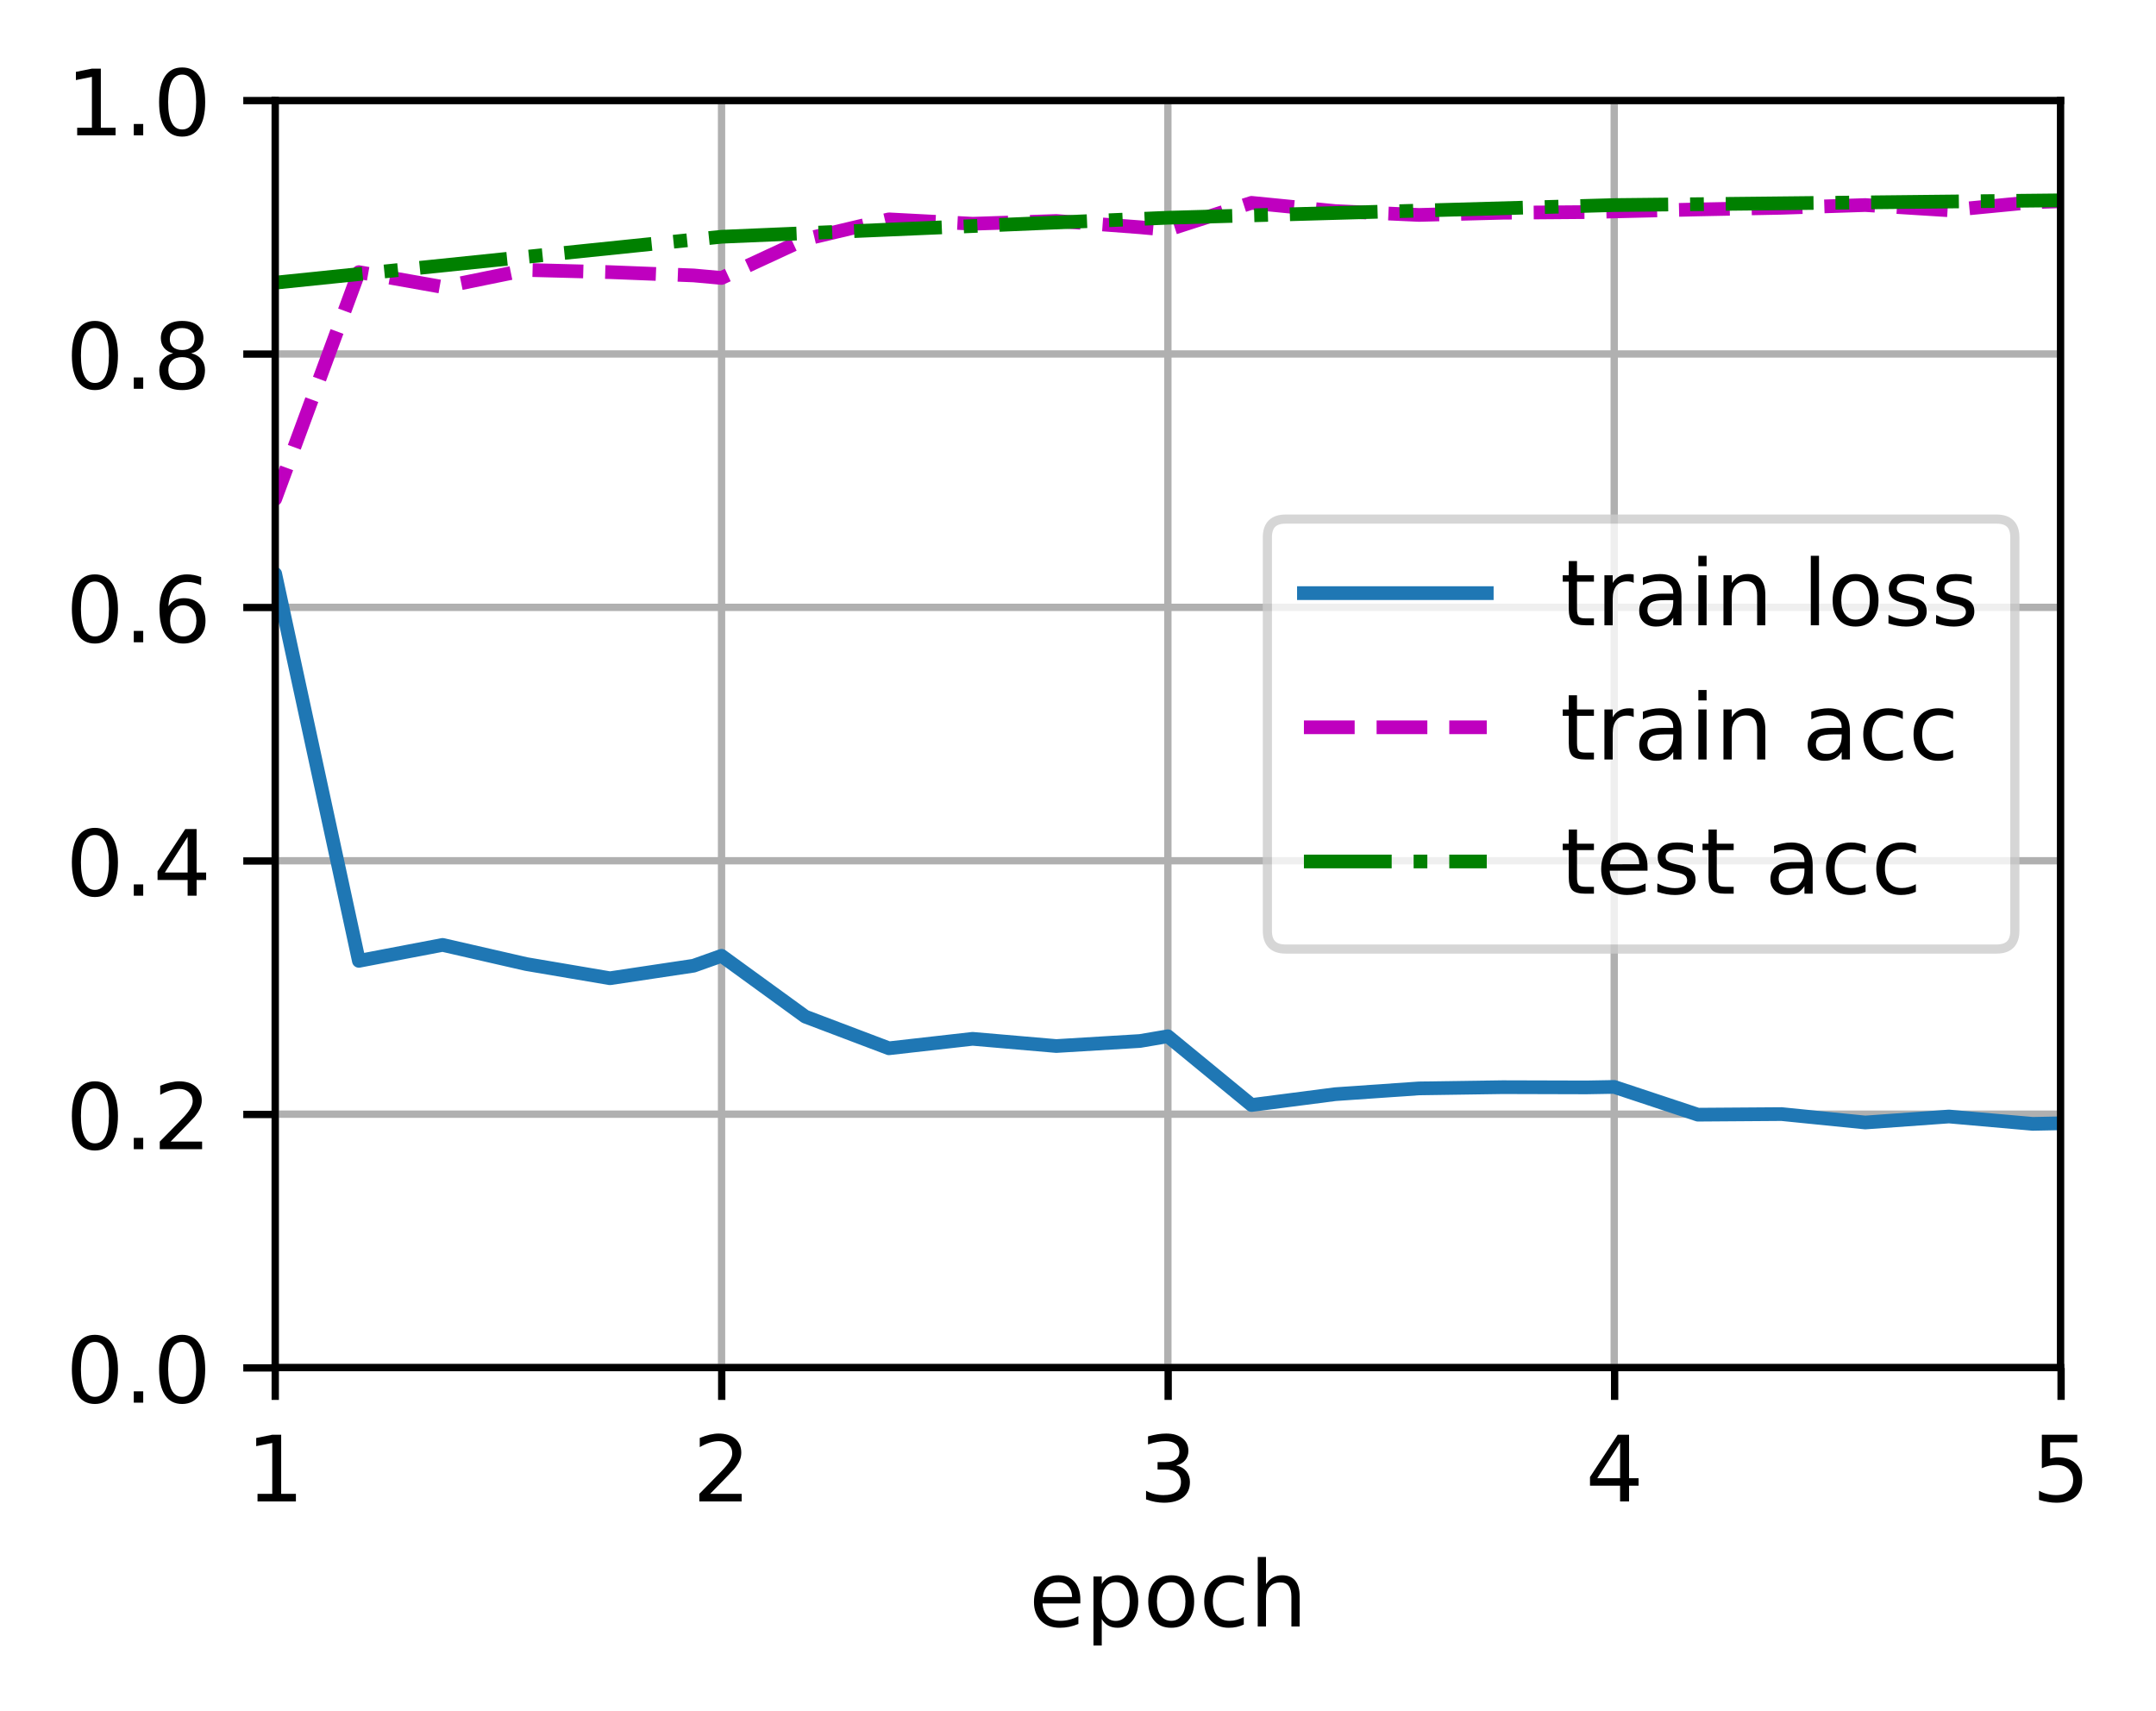 <?xml version="1.0" encoding="UTF-8"?>
<svg xmlns="http://www.w3.org/2000/svg" xmlns:xlink="http://www.w3.org/1999/xlink" width="314.379" height="249.541" viewBox="0 0 314.379 249.541" version="1.1">
<rect x="0" y="0" width="314.379" height="249.541" fill="#333333" stroke="none"/>
<defs>
<clipPath id="clip1">
  <path d="M 40.137 14.664 L 41 14.664 L 41 199.465 L 40.137 199.465 Z M 40.137 14.664 "/>
</clipPath>
<clipPath id="clip2">
  <path d="M 104 14.664 L 106 14.664 L 106 199.465 L 104 199.465 Z M 104 14.664 "/>
</clipPath>
<clipPath id="clip3">
  <path d="M 169 14.664 L 172 14.664 L 172 199.465 L 169 199.465 Z M 169 14.664 "/>
</clipPath>
<clipPath id="clip4">
  <path d="M 234 14.664 L 237 14.664 L 237 199.465 L 234 199.465 Z M 234 14.664 "/>
</clipPath>
<clipPath id="clip5">
  <path d="M 299 14.664 L 300.539 14.664 L 300.539 199.465 L 299 199.465 Z M 299 14.664 "/>
</clipPath>
<clipPath id="clip6">
  <path d="M 40.137 198 L 300.539 198 L 300.539 199.465 L 40.137 199.465 Z M 40.137 198 "/>
</clipPath>
<clipPath id="clip7">
  <path d="M 40.137 161 L 300.539 161 L 300.539 164 L 40.137 164 Z M 40.137 161 "/>
</clipPath>
<clipPath id="clip8">
  <path d="M 40.137 124 L 300.539 124 L 300.539 127 L 40.137 127 Z M 40.137 124 "/>
</clipPath>
<clipPath id="clip9">
  <path d="M 40.137 87 L 300.539 87 L 300.539 90 L 40.137 90 Z M 40.137 87 "/>
</clipPath>
<clipPath id="clip10">
  <path d="M 40.137 50 L 300.539 50 L 300.539 53 L 40.137 53 Z M 40.137 50 "/>
</clipPath>
<clipPath id="clip11">
  <path d="M 40.137 14.664 L 300.539 14.664 L 300.539 16 L 40.137 16 Z M 40.137 14.664 "/>
</clipPath>
<clipPath id="clip12">
  <path d="M 40.137 45 L 300.539 45 L 300.539 166 L 40.137 166 Z M 40.137 45 "/>
</clipPath>
<clipPath id="clip13">
  <path d="M 40.137 28 L 300.539 28 L 300.539 91 L 40.137 91 Z M 40.137 28 "/>
</clipPath>
<clipPath id="clip14">
  <path d="M 40.137 28 L 300.539 28 L 300.539 43 L 40.137 43 Z M 40.137 28 "/>
</clipPath>
<filter id="alpha" filterUnits="objectBoundingBox" x="0%" y="0%" width="100%" height="100%">
  <feColorMatrix type="matrix" in="SourceGraphic" values="0 0 0 0 1 0 0 0 0 1 0 0 0 0 1 0 0 0 1 0"/>
</filter>
<mask id="mask0">
  <g filter="url(#alpha)">
<rect x="0" y="0" width="314.379" height="249.541" style="fill:rgb(0%,0%,0%);fill-opacity:0.8;stroke:none;"/>
  </g>
</mask>
<clipPath id="clip15">
  <rect x="0" y="0" width="315" height="250"/>
</clipPath>
<g id="surface5" clip-path="url(#clip15)">
<path style="fill-rule:nonzero;fill:rgb(100%,100%,100%);fill-opacity:1;stroke-width:1;stroke-linecap:butt;stroke-linejoin:miter;stroke:rgb(80%,80%,80%);stroke-opacity:1;stroke-miterlimit:4;" d="M 140.634 103.816 L 218.402 103.816 C 219.735 103.816 220.403 103.148 220.403 101.815 L 220.403 58.781 C 220.403 57.448 219.735 56.783 218.402 56.783 L 140.634 56.783 C 139.301 56.783 138.636 57.448 138.636 58.781 L 138.636 101.815 C 138.636 103.148 139.301 103.816 140.634 103.816 Z M 140.634 103.816 " transform="matrix(1.333,0,0,1.333,0,0)"/>
</g>
</defs>
<g id="surface1">
<path style=" stroke:none;fill-rule:nonzero;fill:rgb(100%,100%,100%);fill-opacity:1;" d="M 0 249.539 L 314.379 249.539 L 314.379 0 L 0 0 Z M 0 249.539 "/>
<path style=" stroke:none;fill-rule:nonzero;fill:rgb(100%,100%,100%);fill-opacity:1;" d="M 40.137 199.465 L 300.539 199.465 L 300.539 14.664 L 40.137 14.664 Z M 40.137 199.465 "/>
<g clip-path="url(#clip1)" clip-rule="nonzero">
<path style="fill:none;stroke-width:0.8;stroke-linecap:square;stroke-linejoin:round;stroke:rgb(69.02%,69.02%,69.02%);stroke-opacity:1;stroke-miterlimit:4;" d="M 30.103 149.599 L 30.103 10.998 " transform="matrix(1.333,0,0,1.333,0,0)"/>
</g>
<path style="fill:none;stroke-width:0.8;stroke-linecap:butt;stroke-linejoin:round;stroke:rgb(0%,0%,0%);stroke-opacity:1;stroke-miterlimit:4;" d="M -0.001 -0.001 L -0.001 3.5 " transform="matrix(1.333,0,0,1.333,40.137,199.466)"/>
<path style=" stroke:none;fill-rule:nonzero;fill:rgb(0%,0%,0%);fill-opacity:1;" d="M 37.551 217.824 L 39.699 217.824 L 39.699 210.406 L 37.359 210.875 L 37.359 209.68 L 39.684 209.211 L 41 209.211 L 41 217.824 L 43.148 217.824 L 43.148 218.93 L 37.551 218.93 Z M 37.551 217.824 "/>
<g clip-path="url(#clip2)" clip-rule="nonzero">
<path style="fill:none;stroke-width:0.8;stroke-linecap:square;stroke-linejoin:round;stroke:rgb(69.02%,69.02%,69.02%);stroke-opacity:1;stroke-miterlimit:4;" d="M 78.929 149.599 L 78.929 10.998 " transform="matrix(1.333,0,0,1.333,0,0)"/>
</g>
<path style="fill:none;stroke-width:0.8;stroke-linecap:butt;stroke-linejoin:round;stroke:rgb(0%,0%,0%);stroke-opacity:1;stroke-miterlimit:4;" d="M 0.001 -0.001 L 0.001 3.5 " transform="matrix(1.333,0,0,1.333,105.237,199.466)"/>
<path style=" stroke:none;fill-rule:nonzero;fill:rgb(0%,0%,0%);fill-opacity:1;" d="M 103.555 217.824 L 108.145 217.824 L 108.145 218.93 L 101.973 218.93 L 101.973 217.824 C 102.473 217.309 103.152 216.613 104.012 215.746 C 104.875 214.875 105.418 214.312 105.637 214.059 C 106.059 213.586 106.352 213.188 106.52 212.859 C 106.688 212.531 106.77 212.211 106.77 211.895 C 106.77 211.375 106.59 210.957 106.227 210.629 C 105.863 210.305 105.391 210.141 104.809 210.141 C 104.398 210.141 103.961 210.211 103.504 210.355 C 103.047 210.5 102.559 210.715 102.039 211.008 L 102.039 209.68 C 102.566 209.465 103.062 209.305 103.52 209.195 C 103.98 209.09 104.402 209.035 104.785 209.035 C 105.793 209.035 106.594 209.285 107.195 209.789 C 107.793 210.293 108.09 210.965 108.09 211.809 C 108.09 212.207 108.016 212.586 107.867 212.945 C 107.719 213.301 107.445 213.723 107.051 214.211 C 106.941 214.336 106.598 214.699 106.016 215.301 C 105.434 215.902 104.613 216.742 103.555 217.824 Z M 103.555 217.824 "/>
<g clip-path="url(#clip3)" clip-rule="nonzero">
<path style="fill:none;stroke-width:0.8;stroke-linecap:square;stroke-linejoin:round;stroke:rgb(69.02%,69.02%,69.02%);stroke-opacity:1;stroke-miterlimit:4;" d="M 127.752 149.599 L 127.752 10.998 " transform="matrix(1.333,0,0,1.333,0,0)"/>
</g>
<path style="fill:none;stroke-width:0.8;stroke-linecap:butt;stroke-linejoin:round;stroke:rgb(0%,0%,0%);stroke-opacity:1;stroke-miterlimit:4;" d="M -0.001 -0.001 L -0.001 3.5 " transform="matrix(1.333,0,0,1.333,170.338,199.466)"/>
<path style=" stroke:none;fill-rule:nonzero;fill:rgb(0%,0%,0%);fill-opacity:1;" d="M 171.508 213.688 C 172.137 213.824 172.625 214.105 172.98 214.531 C 173.332 214.957 173.512 215.48 173.512 216.105 C 173.512 217.062 173.18 217.805 172.52 218.332 C 171.859 218.855 170.922 219.121 169.707 219.121 C 169.301 219.121 168.883 219.078 168.449 219 C 168.02 218.918 167.57 218.797 167.113 218.637 L 167.113 217.367 C 167.477 217.582 167.875 217.742 168.309 217.848 C 168.742 217.957 169.195 218.012 169.672 218.012 C 170.496 218.012 171.121 217.848 171.555 217.523 C 171.984 217.199 172.203 216.727 172.203 216.105 C 172.203 215.531 172 215.082 171.602 214.762 C 171.199 214.438 170.641 214.277 169.926 214.277 L 168.793 214.277 L 168.793 213.195 L 169.977 213.195 C 170.621 213.195 171.117 213.066 171.461 212.809 C 171.805 212.551 171.977 212.176 171.977 211.691 C 171.977 211.191 171.797 210.809 171.445 210.543 C 171.09 210.273 170.586 210.141 169.926 210.141 C 169.562 210.141 169.176 210.18 168.766 210.258 C 168.352 210.336 167.898 210.457 167.402 210.621 L 167.402 209.449 C 167.902 209.312 168.371 209.207 168.809 209.137 C 169.246 209.07 169.656 209.035 170.043 209.035 C 171.039 209.035 171.828 209.262 172.41 209.715 C 172.992 210.168 173.285 210.781 173.285 211.555 C 173.285 212.094 173.129 212.547 172.82 212.918 C 172.512 213.289 172.074 213.547 171.508 213.688 Z M 171.508 213.688 "/>
<g clip-path="url(#clip4)" clip-rule="nonzero">
<path style="fill:none;stroke-width:0.8;stroke-linecap:square;stroke-linejoin:round;stroke:rgb(69.02%,69.02%,69.02%);stroke-opacity:1;stroke-miterlimit:4;" d="M 176.578 149.599 L 176.578 10.998 " transform="matrix(1.333,0,0,1.333,0,0)"/>
</g>
<path style="fill:none;stroke-width:0.8;stroke-linecap:butt;stroke-linejoin:round;stroke:rgb(0%,0%,0%);stroke-opacity:1;stroke-miterlimit:4;" d="M 0 -0.001 L 0 3.5 " transform="matrix(1.333,0,0,1.333,235.438,199.466)"/>
<path style=" stroke:none;fill-rule:nonzero;fill:rgb(0%,0%,0%);fill-opacity:1;" d="M 236.234 210.355 L 232.914 215.543 L 236.234 215.543 Z M 235.891 209.211 L 237.543 209.211 L 237.543 215.543 L 238.93 215.543 L 238.93 216.637 L 237.543 216.637 L 237.543 218.93 L 236.234 218.93 L 236.234 216.637 L 231.848 216.637 L 231.848 215.371 Z M 235.891 209.211 "/>
<g clip-path="url(#clip5)" clip-rule="nonzero">
<path style="fill:none;stroke-width:0.8;stroke-linecap:square;stroke-linejoin:round;stroke:rgb(69.02%,69.02%,69.02%);stroke-opacity:1;stroke-miterlimit:4;" d="M 225.404 149.599 L 225.404 10.998 " transform="matrix(1.333,0,0,1.333,0,0)"/>
</g>
<path style="fill:none;stroke-width:0.8;stroke-linecap:butt;stroke-linejoin:round;stroke:rgb(0%,0%,0%);stroke-opacity:1;stroke-miterlimit:4;" d="M 0.001 -0.001 L 0.001 3.5 " transform="matrix(1.333,0,0,1.333,300.537,199.466)"/>
<path style=" stroke:none;fill-rule:nonzero;fill:rgb(0%,0%,0%);fill-opacity:1;" d="M 297.734 209.211 L 302.898 209.211 L 302.898 210.316 L 298.941 210.316 L 298.941 212.699 C 299.129 212.633 299.32 212.586 299.512 212.555 C 299.703 212.52 299.895 212.504 300.086 212.504 C 301.172 212.504 302.027 212.801 302.664 213.398 C 303.297 213.992 303.613 214.797 303.613 215.812 C 303.613 216.855 303.289 217.672 302.637 218.25 C 301.984 218.832 301.066 219.121 299.883 219.121 C 299.477 219.121 299.059 219.086 298.637 219.016 C 298.215 218.945 297.777 218.844 297.324 218.703 L 297.324 217.379 C 297.715 217.594 298.117 217.75 298.535 217.855 C 298.953 217.961 299.391 218.012 299.855 218.012 C 300.609 218.012 301.203 217.812 301.641 217.418 C 302.078 217.023 302.297 216.488 302.297 215.812 C 302.297 215.137 302.078 214.602 301.641 214.207 C 301.203 213.809 300.609 213.613 299.855 213.613 C 299.504 213.613 299.152 213.648 298.805 213.727 C 298.457 213.805 298.098 213.926 297.734 214.094 Z M 297.734 209.211 "/>
<path style=" stroke:none;fill-rule:nonzero;fill:rgb(0%,0%,0%);fill-opacity:1;" d="M 157.527 233.223 L 157.527 233.809 L 152.02 233.809 C 152.07 234.633 152.32 235.262 152.766 235.691 C 153.211 236.125 153.828 236.34 154.621 236.34 C 155.082 236.34 155.527 236.285 155.961 236.172 C 156.391 236.059 156.82 235.891 157.246 235.664 L 157.246 236.797 C 156.816 236.98 156.375 237.117 155.926 237.215 C 155.473 237.309 155.016 237.355 154.551 237.355 C 153.387 237.355 152.465 237.02 151.789 236.344 C 151.109 235.664 150.77 234.75 150.77 233.594 C 150.77 232.398 151.09 231.453 151.734 230.754 C 152.379 230.051 153.25 229.699 154.344 229.699 C 155.324 229.699 156.102 230.016 156.672 230.648 C 157.242 231.281 157.527 232.137 157.527 233.223 Z M 156.328 232.871 C 156.32 232.215 156.137 231.695 155.777 231.305 C 155.422 230.91 154.945 230.715 154.355 230.715 C 153.688 230.715 153.152 230.906 152.754 231.281 C 152.352 231.66 152.121 232.191 152.059 232.879 Z M 156.328 232.871 "/>
<path style=" stroke:none;fill-rule:nonzero;fill:rgb(0%,0%,0%);fill-opacity:1;" d="M 160.652 236.074 L 160.652 239.941 L 159.445 239.941 L 159.445 229.875 L 160.652 229.875 L 160.652 230.98 C 160.902 230.551 161.223 230.227 161.605 230.02 C 161.988 229.805 162.449 229.699 162.98 229.699 C 163.867 229.699 164.586 230.051 165.141 230.754 C 165.695 231.457 165.973 232.383 165.973 233.527 C 165.973 234.676 165.695 235.598 165.141 236.305 C 164.586 237.008 163.867 237.355 162.98 237.355 C 162.449 237.355 161.988 237.25 161.605 237.039 C 161.223 236.828 160.902 236.508 160.652 236.074 Z M 164.727 233.527 C 164.727 232.648 164.547 231.957 164.184 231.457 C 163.82 230.953 163.324 230.703 162.691 230.703 C 162.055 230.703 161.559 230.953 161.195 231.457 C 160.832 231.957 160.652 232.648 160.652 233.527 C 160.652 234.41 160.832 235.102 161.195 235.602 C 161.559 236.102 162.055 236.352 162.691 236.352 C 163.324 236.352 163.82 236.102 164.184 235.602 C 164.547 235.102 164.727 234.41 164.727 233.527 Z M 164.727 233.527 "/>
<path style=" stroke:none;fill-rule:nonzero;fill:rgb(0%,0%,0%);fill-opacity:1;" d="M 170.781 230.715 C 170.141 230.715 169.633 230.965 169.258 231.469 C 168.883 231.969 168.699 232.656 168.699 233.527 C 168.699 234.398 168.883 235.086 169.254 235.59 C 169.625 236.09 170.137 236.34 170.781 236.34 C 171.422 236.34 171.926 236.09 172.297 235.586 C 172.672 235.082 172.859 234.395 172.859 233.527 C 172.859 232.664 172.672 231.98 172.297 231.473 C 171.926 230.969 171.422 230.715 170.781 230.715 Z M 170.781 229.699 C 171.824 229.699 172.641 230.039 173.234 230.719 C 173.832 231.395 174.129 232.332 174.129 233.527 C 174.129 234.723 173.832 235.656 173.234 236.34 C 172.641 237.02 171.824 237.355 170.781 237.355 C 169.734 237.355 168.914 237.02 168.324 236.34 C 167.73 235.656 167.434 234.723 167.434 233.527 C 167.434 232.332 167.73 231.395 168.324 230.719 C 168.914 230.039 169.734 229.699 170.781 229.699 Z M 170.781 229.699 "/>
<path style=" stroke:none;fill-rule:nonzero;fill:rgb(0%,0%,0%);fill-opacity:1;" d="M 181.363 230.156 L 181.363 231.277 C 181.023 231.09 180.684 230.949 180.344 230.855 C 180.004 230.762 179.66 230.715 179.312 230.715 C 178.535 230.715 177.93 230.961 177.5 231.457 C 177.07 231.945 176.855 232.637 176.855 233.527 C 176.855 234.418 177.07 235.109 177.5 235.602 C 177.93 236.094 178.535 236.34 179.312 236.34 C 179.66 236.34 180.004 236.293 180.344 236.199 C 180.684 236.109 181.023 235.969 181.363 235.781 L 181.363 236.887 C 181.027 237.043 180.68 237.16 180.32 237.238 C 179.965 237.316 179.586 237.355 179.18 237.355 C 178.082 237.355 177.207 237.012 176.562 236.32 C 175.914 235.633 175.594 234.699 175.594 233.527 C 175.594 232.34 175.918 231.406 176.57 230.723 C 177.227 230.043 178.121 229.699 179.258 229.699 C 179.629 229.699 179.988 229.738 180.34 229.816 C 180.691 229.891 181.031 230.004 181.363 230.156 Z M 181.363 230.156 "/>
<path style=" stroke:none;fill-rule:nonzero;fill:rgb(0%,0%,0%);fill-opacity:1;" d="M 189.508 232.766 L 189.508 237.168 L 188.309 237.168 L 188.309 232.805 C 188.309 232.113 188.176 231.598 187.906 231.258 C 187.637 230.914 187.23 230.742 186.695 230.742 C 186.047 230.742 185.535 230.949 185.164 231.363 C 184.789 231.773 184.602 232.336 184.602 233.047 L 184.602 237.168 L 183.398 237.168 L 183.398 227.035 L 184.602 227.035 L 184.602 231.008 C 184.891 230.57 185.227 230.242 185.617 230.027 C 186.004 229.809 186.453 229.699 186.961 229.699 C 187.797 229.699 188.434 229.961 188.859 230.477 C 189.293 230.996 189.508 231.758 189.508 232.766 Z M 189.508 232.766 "/>
<g clip-path="url(#clip6)" clip-rule="nonzero">
<path style="fill:none;stroke-width:0.8;stroke-linecap:square;stroke-linejoin:round;stroke:rgb(69.02%,69.02%,69.02%);stroke-opacity:1;stroke-miterlimit:4;" d="M 30.103 149.599 L 225.404 149.599 " transform="matrix(1.333,0,0,1.333,0,0)"/>
</g>
<path style="fill:none;stroke-width:0.8;stroke-linecap:butt;stroke-linejoin:round;stroke:rgb(0%,0%,0%);stroke-opacity:1;stroke-miterlimit:4;" d="M -0.001 -0.001 L -3.499 -0.001 " transform="matrix(1.333,0,0,1.333,40.137,199.466)"/>
<path style=" stroke:none;fill-rule:nonzero;fill:rgb(0%,0%,0%);fill-opacity:1;" d="M 13.836 195.676 C 13.16 195.676 12.652 196.012 12.309 196.676 C 11.969 197.344 11.801 198.344 11.801 199.68 C 11.801 201.012 11.969 202.012 12.309 202.68 C 12.652 203.348 13.16 203.68 13.836 203.68 C 14.52 203.68 15.031 203.348 15.371 202.68 C 15.711 202.012 15.883 201.012 15.883 199.68 C 15.883 198.344 15.711 197.344 15.371 196.676 C 15.031 196.012 14.52 195.676 13.836 195.676 Z M 13.836 194.637 C 14.93 194.637 15.762 195.066 16.336 195.93 C 16.91 196.789 17.199 198.039 17.199 199.68 C 17.199 201.316 16.91 202.566 16.336 203.43 C 15.762 204.289 14.93 204.723 13.836 204.723 C 12.75 204.723 11.918 204.289 11.34 203.43 C 10.766 202.566 10.48 201.316 10.48 199.68 C 10.48 198.039 10.766 196.789 11.34 195.93 C 11.918 195.066 12.75 194.637 13.836 194.637 Z M 13.836 194.637 "/>
<path style=" stroke:none;fill-rule:nonzero;fill:rgb(0%,0%,0%);fill-opacity:1;" d="M 19.508 202.879 L 20.883 202.879 L 20.883 204.531 L 19.508 204.531 Z M 19.508 202.879 "/>
<path style=" stroke:none;fill-rule:nonzero;fill:rgb(0%,0%,0%);fill-opacity:1;" d="M 26.559 195.676 C 25.883 195.676 25.375 196.012 25.031 196.676 C 24.691 197.344 24.52 198.344 24.52 199.68 C 24.52 201.012 24.691 202.012 25.031 202.68 C 25.375 203.348 25.883 203.68 26.559 203.68 C 27.242 203.68 27.75 203.348 28.094 202.68 C 28.434 202.012 28.605 201.012 28.605 199.68 C 28.605 198.344 28.434 197.344 28.094 196.676 C 27.75 196.012 27.242 195.676 26.559 195.676 Z M 26.559 194.637 C 27.648 194.637 28.48 195.066 29.059 195.93 C 29.633 196.789 29.918 198.039 29.918 199.68 C 29.918 201.316 29.633 202.566 29.059 203.43 C 28.48 204.289 27.648 204.723 26.559 204.723 C 25.469 204.723 24.637 204.289 24.062 203.43 C 23.488 202.566 23.199 201.316 23.199 199.68 C 23.199 198.039 23.488 196.789 24.062 195.93 C 24.637 195.066 25.469 194.637 26.559 194.637 Z M 26.559 194.637 "/>
<g clip-path="url(#clip7)" clip-rule="nonzero">
<path style="fill:none;stroke-width:0.8;stroke-linecap:square;stroke-linejoin:round;stroke:rgb(69.02%,69.02%,69.02%);stroke-opacity:1;stroke-miterlimit:4;" d="M 30.103 121.878 L 225.404 121.878 " transform="matrix(1.333,0,0,1.333,0,0)"/>
</g>
<path style="fill:none;stroke-width:0.8;stroke-linecap:butt;stroke-linejoin:round;stroke:rgb(0%,0%,0%);stroke-opacity:1;stroke-miterlimit:4;" d="M -0.001 -0.001 L -3.499 -0.001 " transform="matrix(1.333,0,0,1.333,40.137,162.506)"/>
<path style=" stroke:none;fill-rule:nonzero;fill:rgb(0%,0%,0%);fill-opacity:1;" d="M 13.836 158.719 C 13.16 158.719 12.652 159.051 12.309 159.719 C 11.969 160.383 11.801 161.383 11.801 162.723 C 11.801 164.055 11.969 165.051 12.309 165.719 C 12.652 166.387 13.16 166.719 13.836 166.719 C 14.52 166.719 15.031 166.387 15.371 165.719 C 15.711 165.051 15.883 164.055 15.883 162.723 C 15.883 161.383 15.711 160.383 15.371 159.719 C 15.031 159.051 14.52 158.719 13.836 158.719 Z M 13.836 157.676 C 14.93 157.676 15.762 158.105 16.336 158.969 C 16.91 159.832 17.199 161.082 17.199 162.723 C 17.199 164.355 16.91 165.605 16.336 166.469 C 15.762 167.332 14.93 167.762 13.836 167.762 C 12.75 167.762 11.918 167.332 11.34 166.469 C 10.766 165.605 10.48 164.355 10.48 162.723 C 10.48 161.082 10.766 159.832 11.34 158.969 C 11.918 158.105 12.75 157.676 13.836 157.676 Z M 13.836 157.676 "/>
<path style=" stroke:none;fill-rule:nonzero;fill:rgb(0%,0%,0%);fill-opacity:1;" d="M 19.508 165.918 L 20.883 165.918 L 20.883 167.57 L 19.508 167.57 Z M 19.508 165.918 "/>
<path style=" stroke:none;fill-rule:nonzero;fill:rgb(0%,0%,0%);fill-opacity:1;" d="M 24.879 166.465 L 29.469 166.465 L 29.469 167.57 L 23.297 167.57 L 23.297 166.465 C 23.797 165.949 24.477 165.254 25.34 164.387 C 26.199 163.516 26.742 162.953 26.965 162.699 C 27.383 162.227 27.676 161.828 27.844 161.5 C 28.012 161.172 28.098 160.852 28.098 160.535 C 28.098 160.016 27.914 159.598 27.551 159.27 C 27.191 158.945 26.719 158.781 26.137 158.781 C 25.723 158.781 25.289 158.852 24.828 158.996 C 24.371 159.141 23.883 159.355 23.363 159.648 L 23.363 158.32 C 23.891 158.105 24.387 157.945 24.848 157.84 C 25.309 157.73 25.73 157.676 26.109 157.676 C 27.117 157.676 27.922 157.926 28.52 158.434 C 29.117 158.934 29.418 159.605 29.418 160.449 C 29.418 160.848 29.344 161.227 29.191 161.586 C 29.043 161.941 28.77 162.363 28.375 162.852 C 28.266 162.977 27.922 163.34 27.34 163.941 C 26.758 164.543 25.938 165.383 24.879 166.465 Z M 24.879 166.465 "/>
<g clip-path="url(#clip8)" clip-rule="nonzero">
<path style="fill:none;stroke-width:0.8;stroke-linecap:square;stroke-linejoin:round;stroke:rgb(69.02%,69.02%,69.02%);stroke-opacity:1;stroke-miterlimit:4;" d="M 30.103 94.16 L 225.404 94.16 " transform="matrix(1.333,0,0,1.333,0,0)"/>
</g>
<path style="fill:none;stroke-width:0.8;stroke-linecap:butt;stroke-linejoin:round;stroke:rgb(0%,0%,0%);stroke-opacity:1;stroke-miterlimit:4;" d="M -0.001 0.001 L -3.499 0.001 " transform="matrix(1.333,0,0,1.333,40.137,125.546)"/>
<path style=" stroke:none;fill-rule:nonzero;fill:rgb(0%,0%,0%);fill-opacity:1;" d="M 13.836 121.758 C 13.16 121.758 12.652 122.09 12.309 122.758 C 11.969 123.422 11.801 124.422 11.801 125.762 C 11.801 127.094 11.969 128.094 12.309 128.758 C 12.652 129.426 13.16 129.758 13.836 129.758 C 14.52 129.758 15.031 129.426 15.371 128.758 C 15.711 128.094 15.883 127.094 15.883 125.762 C 15.883 124.422 15.711 123.422 15.371 122.758 C 15.031 122.09 14.52 121.758 13.836 121.758 Z M 13.836 120.715 C 14.93 120.715 15.762 121.148 16.336 122.008 C 16.91 122.871 17.199 124.121 17.199 125.762 C 17.199 127.398 16.91 128.648 16.336 129.508 C 15.762 130.371 14.93 130.801 13.836 130.801 C 12.75 130.801 11.918 130.371 11.34 129.508 C 10.766 128.648 10.48 127.398 10.48 125.762 C 10.48 124.121 10.766 122.871 11.34 122.008 C 11.918 121.148 12.75 120.715 13.836 120.715 Z M 13.836 120.715 "/>
<path style=" stroke:none;fill-rule:nonzero;fill:rgb(0%,0%,0%);fill-opacity:1;" d="M 19.508 128.957 L 20.883 128.957 L 20.883 130.609 L 19.508 130.609 Z M 19.508 128.957 "/>
<path style=" stroke:none;fill-rule:nonzero;fill:rgb(0%,0%,0%);fill-opacity:1;" d="M 27.359 122.035 L 24.039 127.227 L 27.359 127.227 Z M 27.016 120.891 L 28.668 120.891 L 28.668 127.227 L 30.059 127.227 L 30.059 128.32 L 28.668 128.32 L 28.668 130.609 L 27.359 130.609 L 27.359 128.32 L 22.973 128.32 L 22.973 127.051 Z M 27.016 120.891 "/>
<g clip-path="url(#clip9)" clip-rule="nonzero">
<path style="fill:none;stroke-width:0.8;stroke-linecap:square;stroke-linejoin:round;stroke:rgb(69.02%,69.02%,69.02%);stroke-opacity:1;stroke-miterlimit:4;" d="M 30.103 66.439 L 225.404 66.439 " transform="matrix(1.333,0,0,1.333,0,0)"/>
</g>
<path style="fill:none;stroke-width:0.8;stroke-linecap:butt;stroke-linejoin:round;stroke:rgb(0%,0%,0%);stroke-opacity:1;stroke-miterlimit:4;" d="M -0.001 0 L -3.499 0 " transform="matrix(1.333,0,0,1.333,40.137,88.586)"/>
<path style=" stroke:none;fill-rule:nonzero;fill:rgb(0%,0%,0%);fill-opacity:1;" d="M 13.836 84.797 C 13.16 84.797 12.652 85.129 12.309 85.797 C 11.969 86.461 11.801 87.465 11.801 88.801 C 11.801 90.133 11.969 91.133 12.309 91.801 C 12.652 92.465 13.16 92.801 13.836 92.801 C 14.52 92.801 15.031 92.465 15.371 91.801 C 15.711 91.133 15.883 90.133 15.883 88.801 C 15.883 87.465 15.711 86.461 15.371 85.797 C 15.031 85.129 14.52 84.797 13.836 84.797 Z M 13.836 83.754 C 14.93 83.754 15.762 84.188 16.336 85.051 C 16.91 85.91 17.199 87.16 17.199 88.801 C 17.199 90.438 16.91 91.688 16.336 92.551 C 15.762 93.41 14.93 93.84 13.836 93.84 C 12.75 93.84 11.918 93.41 11.34 92.551 C 10.766 91.688 10.48 90.438 10.48 88.801 C 10.48 87.16 10.766 85.91 11.34 85.051 C 11.918 84.188 12.75 83.754 13.836 83.754 Z M 13.836 83.754 "/>
<path style=" stroke:none;fill-rule:nonzero;fill:rgb(0%,0%,0%);fill-opacity:1;" d="M 19.508 91.996 L 20.883 91.996 L 20.883 93.652 L 19.508 93.652 Z M 19.508 91.996 "/>
<path style=" stroke:none;fill-rule:nonzero;fill:rgb(0%,0%,0%);fill-opacity:1;" d="M 26.723 88.27 C 26.133 88.27 25.664 88.469 25.32 88.875 C 24.977 89.277 24.801 89.828 24.801 90.531 C 24.801 91.23 24.977 91.785 25.32 92.191 C 25.664 92.598 26.133 92.801 26.723 92.801 C 27.312 92.801 27.781 92.598 28.125 92.191 C 28.469 91.785 28.641 91.23 28.641 90.531 C 28.641 89.828 28.469 89.277 28.125 88.875 C 27.781 88.469 27.312 88.27 26.723 88.27 Z M 29.332 84.145 L 29.332 85.344 C 29.004 85.188 28.672 85.07 28.332 84.988 C 27.996 84.902 27.664 84.863 27.332 84.863 C 26.465 84.863 25.801 85.156 25.344 85.742 C 24.887 86.328 24.625 87.211 24.562 88.398 C 24.816 88.02 25.137 87.73 25.523 87.527 C 25.91 87.328 26.336 87.227 26.801 87.227 C 27.777 87.227 28.547 87.523 29.113 88.117 C 29.684 88.707 29.965 89.512 29.965 90.531 C 29.965 91.531 29.672 92.332 29.078 92.938 C 28.488 93.539 27.703 93.84 26.723 93.84 C 25.598 93.84 24.738 93.41 24.145 92.551 C 23.551 91.688 23.254 90.438 23.254 88.801 C 23.254 87.266 23.617 86.039 24.348 85.125 C 25.074 84.211 26.055 83.754 27.281 83.754 C 27.613 83.754 27.945 83.789 28.281 83.852 C 28.617 83.918 28.969 84.016 29.332 84.145 Z M 29.332 84.145 "/>
<g clip-path="url(#clip10)" clip-rule="nonzero">
<path style="fill:none;stroke-width:0.8;stroke-linecap:square;stroke-linejoin:round;stroke:rgb(69.02%,69.02%,69.02%);stroke-opacity:1;stroke-miterlimit:4;" d="M 30.103 38.719 L 225.404 38.719 " transform="matrix(1.333,0,0,1.333,0,0)"/>
</g>
<path style="fill:none;stroke-width:0.8;stroke-linecap:butt;stroke-linejoin:round;stroke:rgb(0%,0%,0%);stroke-opacity:1;stroke-miterlimit:4;" d="M -0.001 -0 L -3.499 -0 " transform="matrix(1.333,0,0,1.333,40.137,51.626)"/>
<path style=" stroke:none;fill-rule:nonzero;fill:rgb(0%,0%,0%);fill-opacity:1;" d="M 13.836 47.836 C 13.16 47.836 12.652 48.172 12.309 48.836 C 11.969 49.504 11.801 50.504 11.801 51.84 C 11.801 53.172 11.969 54.172 12.309 54.84 C 12.652 55.504 13.16 55.84 13.836 55.84 C 14.52 55.84 15.031 55.504 15.371 54.84 C 15.711 54.172 15.883 53.172 15.883 51.84 C 15.883 50.504 15.711 49.504 15.371 48.836 C 15.031 48.172 14.52 47.836 13.836 47.836 Z M 13.836 46.797 C 14.93 46.797 15.762 47.227 16.336 48.09 C 16.91 48.949 17.199 50.199 17.199 51.84 C 17.199 53.477 16.91 54.727 16.336 55.59 C 15.762 56.449 14.93 56.879 13.836 56.879 C 12.75 56.879 11.918 56.449 11.34 55.59 C 10.766 54.727 10.48 53.477 10.48 51.84 C 10.48 50.199 10.766 48.949 11.34 48.09 C 11.918 47.227 12.75 46.797 13.836 46.797 Z M 13.836 46.797 "/>
<path style=" stroke:none;fill-rule:nonzero;fill:rgb(0%,0%,0%);fill-opacity:1;" d="M 19.508 55.035 L 20.883 55.035 L 20.883 56.691 L 19.508 56.691 Z M 19.508 55.035 "/>
<path style=" stroke:none;fill-rule:nonzero;fill:rgb(0%,0%,0%);fill-opacity:1;" d="M 26.559 52.074 C 25.934 52.074 25.441 52.242 25.082 52.578 C 24.727 52.91 24.547 53.371 24.547 53.957 C 24.547 54.543 24.727 55.004 25.082 55.336 C 25.441 55.672 25.934 55.84 26.559 55.84 C 27.184 55.84 27.676 55.672 28.035 55.336 C 28.398 54.996 28.578 54.539 28.578 53.957 C 28.578 53.371 28.398 52.91 28.039 52.578 C 27.684 52.242 27.188 52.074 26.559 52.074 Z M 25.246 51.516 C 24.68 51.379 24.242 51.113 23.926 50.73 C 23.613 50.34 23.453 49.871 23.453 49.312 C 23.453 48.539 23.73 47.926 24.285 47.473 C 24.84 47.02 25.598 46.797 26.559 46.797 C 27.527 46.797 28.285 47.02 28.84 47.473 C 29.391 47.926 29.664 48.539 29.664 49.312 C 29.664 49.871 29.508 50.34 29.191 50.73 C 28.879 51.113 28.441 51.379 27.883 51.516 C 28.516 51.664 29.008 51.953 29.359 52.383 C 29.715 52.812 29.891 53.336 29.891 53.957 C 29.891 54.898 29.605 55.621 29.031 56.125 C 28.453 56.629 27.633 56.879 26.559 56.879 C 25.488 56.879 24.664 56.629 24.09 56.125 C 23.512 55.621 23.227 54.898 23.227 53.957 C 23.227 53.336 23.402 52.812 23.758 52.383 C 24.117 51.953 24.609 51.664 25.246 51.516 Z M 24.762 49.438 C 24.762 49.941 24.922 50.336 25.234 50.617 C 25.551 50.898 25.992 51.039 26.559 51.039 C 27.125 51.039 27.566 50.898 27.883 50.617 C 28.203 50.336 28.363 49.941 28.363 49.438 C 28.363 48.934 28.203 48.543 27.883 48.262 C 27.566 47.977 27.125 47.836 26.559 47.836 C 25.992 47.836 25.551 47.977 25.234 48.262 C 24.922 48.543 24.762 48.934 24.762 49.438 Z M 24.762 49.438 "/>
<g clip-path="url(#clip11)" clip-rule="nonzero">
<path style="fill:none;stroke-width:0.8;stroke-linecap:square;stroke-linejoin:round;stroke:rgb(69.02%,69.02%,69.02%);stroke-opacity:1;stroke-miterlimit:4;" d="M 30.103 10.998 L 225.404 10.998 " transform="matrix(1.333,0,0,1.333,0,0)"/>
</g>
<path style="fill:none;stroke-width:0.8;stroke-linecap:butt;stroke-linejoin:round;stroke:rgb(0%,0%,0%);stroke-opacity:1;stroke-miterlimit:4;" d="M -0.001 -0.001 L -3.499 -0.001 " transform="matrix(1.333,0,0,1.333,40.137,14.666)"/>
<path style=" stroke:none;fill-rule:nonzero;fill:rgb(0%,0%,0%);fill-opacity:1;" d="M 11.254 18.625 L 13.402 18.625 L 13.402 11.207 L 11.066 11.676 L 11.066 10.48 L 13.391 10.012 L 14.703 10.012 L 14.703 18.625 L 16.852 18.625 L 16.852 19.73 L 11.254 19.73 Z M 11.254 18.625 "/>
<path style=" stroke:none;fill-rule:nonzero;fill:rgb(0%,0%,0%);fill-opacity:1;" d="M 19.508 18.078 L 20.883 18.078 L 20.883 19.73 L 19.508 19.73 Z M 19.508 18.078 "/>
<path style=" stroke:none;fill-rule:nonzero;fill:rgb(0%,0%,0%);fill-opacity:1;" d="M 26.559 10.879 C 25.883 10.879 25.375 11.211 25.031 11.879 C 24.691 12.543 24.52 13.543 24.52 14.883 C 24.52 16.215 24.691 17.211 25.031 17.879 C 25.375 18.547 25.883 18.879 26.559 18.879 C 27.242 18.879 27.75 18.547 28.094 17.879 C 28.434 17.211 28.605 16.215 28.605 14.883 C 28.605 13.543 28.434 12.543 28.094 11.879 C 27.75 11.211 27.242 10.879 26.559 10.879 Z M 26.559 9.836 C 27.648 9.836 28.48 10.266 29.059 11.129 C 29.633 11.992 29.918 13.242 29.918 14.883 C 29.918 16.516 29.633 17.766 29.059 18.629 C 28.48 19.492 27.648 19.922 26.559 19.922 C 25.469 19.922 24.637 19.492 24.062 18.629 C 23.488 17.766 23.199 16.516 23.199 14.883 C 23.199 13.242 23.488 11.992 24.062 11.129 C 24.637 10.266 25.469 9.836 26.559 9.836 Z M 26.559 9.836 "/>
<g clip-path="url(#clip12)" clip-rule="nonzero">
<path style="fill:none;stroke-width:1.5;stroke-linecap:square;stroke-linejoin:round;stroke:rgb(12.157%,46.667%,70.588%);stroke-opacity:1;stroke-miterlimit:4;" d="M -0.999 34.896 L -0.413 36.114 L 8.742 46.518 L 17.897 53.537 L 27.053 61.386 L 30.103 62.766 L 39.258 105.108 L 48.413 103.362 L 57.568 105.457 L 66.721 107.01 L 75.876 105.639 L 78.929 104.555 L 88.084 111.205 L 97.236 114.671 L 106.392 113.637 L 115.547 114.425 L 124.702 113.874 L 127.752 113.355 L 136.907 120.876 L 146.062 119.692 L 155.218 119.06 L 164.373 118.925 L 173.525 118.951 L 176.578 118.896 L 185.733 121.934 L 194.889 121.869 L 204.041 122.789 L 213.196 122.133 L 222.352 122.938 L 225.404 122.877 " transform="matrix(1.333,0,0,1.333,0,0)"/>
</g>
<g clip-path="url(#clip13)" clip-rule="nonzero">
<path style="fill:none;stroke-width:1.5;stroke-linecap:butt;stroke-linejoin:round;stroke:rgb(74.902%,0%,74.902%);stroke-opacity:1;stroke-dasharray:5.55,2.4;stroke-miterlimit:4;" d="M -0.999 67.31 L -0.413 66.765 L 8.742 62.613 L 17.897 59.186 L 27.053 55.251 L 30.103 54.589 L 39.258 29.769 L 48.413 31.392 L 57.568 29.528 L 66.721 29.769 L 75.876 30.129 L 78.929 30.404 L 88.084 26.159 L 97.236 23.994 L 106.392 24.475 L 115.547 24.173 L 124.702 24.858 L 127.752 25.137 L 136.907 22.189 L 146.062 23.092 L 155.218 23.511 L 164.373 23.271 L 173.525 23.2 L 176.578 23.127 L 185.733 22.91 L 194.889 22.729 L 204.041 22.43 L 213.196 23.001 L 222.352 22.116 L 225.404 22.017 " transform="matrix(1.333,0,0,1.333,0,0)"/>
</g>
<g clip-path="url(#clip14)" clip-rule="nonzero">
<path style="fill:none;stroke-width:1.5;stroke-linecap:butt;stroke-linejoin:round;stroke:rgb(0%,50.196%,0%);stroke-opacity:1;stroke-dasharray:9.6,2.4,1.5,2.4;stroke-miterlimit:4;" d="M 30.103 30.923 L 78.929 25.898 L 127.752 23.818 L 176.578 22.433 L 225.404 21.914 " transform="matrix(1.333,0,0,1.333,0,0)"/>
</g>
<path style="fill:none;stroke-width:0.8;stroke-linecap:square;stroke-linejoin:miter;stroke:rgb(0%,0%,0%);stroke-opacity:1;stroke-miterlimit:4;" d="M 30.103 149.599 L 30.103 10.998 " transform="matrix(1.333,0,0,1.333,0,0)"/>
<path style="fill:none;stroke-width:0.8;stroke-linecap:square;stroke-linejoin:miter;stroke:rgb(0%,0%,0%);stroke-opacity:1;stroke-miterlimit:4;" d="M 225.404 149.599 L 225.404 10.998 " transform="matrix(1.333,0,0,1.333,0,0)"/>
<path style="fill:none;stroke-width:0.8;stroke-linecap:square;stroke-linejoin:miter;stroke:rgb(0%,0%,0%);stroke-opacity:1;stroke-miterlimit:4;" d="M 30.103 149.599 L 225.404 149.599 " transform="matrix(1.333,0,0,1.333,0,0)"/>
<path style="fill:none;stroke-width:0.8;stroke-linecap:square;stroke-linejoin:miter;stroke:rgb(0%,0%,0%);stroke-opacity:1;stroke-miterlimit:4;" d="M 30.103 10.998 L 225.404 10.998 " transform="matrix(1.333,0,0,1.333,0,0)"/>
<use xlink:href="#surface5" mask="url(#mask0)"/>
<path style="fill:none;stroke-width:1.5;stroke-linecap:square;stroke-linejoin:round;stroke:rgb(12.157%,46.667%,70.588%);stroke-opacity:1;stroke-miterlimit:4;" d="M 142.635 64.881 L 162.636 64.881 " transform="matrix(1.333,0,0,1.333,0,0)"/>
<path style=" stroke:none;fill-rule:nonzero;fill:rgb(0%,0%,0%);fill-opacity:1;" d="M 229.953 81.812 L 229.953 83.883 L 232.422 83.883 L 232.422 84.812 L 229.953 84.812 L 229.953 88.773 C 229.953 89.367 230.035 89.75 230.199 89.918 C 230.359 90.086 230.691 90.172 231.191 90.172 L 232.422 90.172 L 232.422 91.176 L 231.191 91.176 C 230.266 91.176 229.629 91 229.277 90.656 C 228.926 90.312 228.75 89.684 228.75 88.773 L 228.75 84.812 L 227.871 84.812 L 227.871 83.883 L 228.75 83.883 L 228.75 81.812 Z M 229.953 81.812 "/>
<path style=" stroke:none;fill-rule:nonzero;fill:rgb(0%,0%,0%);fill-opacity:1;" d="M 238.223 85 C 238.086 84.922 237.941 84.867 237.781 84.832 C 237.625 84.793 237.449 84.773 237.258 84.773 C 236.582 84.773 236.062 84.992 235.699 85.434 C 235.336 85.875 235.156 86.508 235.156 87.332 L 235.156 91.176 L 233.949 91.176 L 233.949 83.883 L 235.156 83.883 L 235.156 85.016 C 235.406 84.574 235.734 84.242 236.137 84.031 C 236.543 83.816 237.035 83.707 237.609 83.707 C 237.691 83.707 237.785 83.711 237.883 83.723 C 237.984 83.734 238.094 83.75 238.215 83.773 Z M 238.223 85 "/>
<path style=" stroke:none;fill-rule:nonzero;fill:rgb(0%,0%,0%);fill-opacity:1;" d="M 242.793 87.508 C 241.824 87.508 241.152 87.621 240.781 87.84 C 240.406 88.062 240.219 88.438 240.219 88.973 C 240.219 89.398 240.359 89.738 240.641 89.988 C 240.922 90.234 241.301 90.359 241.781 90.359 C 242.449 90.359 242.98 90.125 243.383 89.652 C 243.785 89.184 243.984 88.555 243.984 87.777 L 243.984 87.508 Z M 245.184 87.012 L 245.184 91.176 L 243.984 91.176 L 243.984 90.066 C 243.711 90.508 243.371 90.836 242.961 91.047 C 242.555 91.258 242.055 91.363 241.465 91.363 C 240.719 91.363 240.125 91.152 239.684 90.734 C 239.242 90.316 239.023 89.754 239.023 89.051 C 239.023 88.23 239.297 87.613 239.844 87.195 C 240.395 86.781 241.215 86.57 242.305 86.57 L 243.984 86.57 L 243.984 86.453 C 243.984 85.902 243.805 85.477 243.441 85.176 C 243.078 84.871 242.57 84.723 241.914 84.723 C 241.496 84.723 241.09 84.773 240.695 84.871 C 240.301 84.973 239.922 85.121 239.559 85.32 L 239.559 84.215 C 239.996 84.043 240.422 83.918 240.832 83.836 C 241.246 83.75 241.645 83.707 242.035 83.707 C 243.094 83.707 243.879 83.98 244.402 84.527 C 244.922 85.074 245.184 85.902 245.184 87.012 Z M 245.184 87.012 "/>
<path style=" stroke:none;fill-rule:nonzero;fill:rgb(0%,0%,0%);fill-opacity:1;" d="M 247.648 83.883 L 248.848 83.883 L 248.848 91.176 L 247.648 91.176 Z M 247.648 81.043 L 248.848 81.043 L 248.848 82.562 L 247.648 82.562 Z M 247.648 81.043 "/>
<path style=" stroke:none;fill-rule:nonzero;fill:rgb(0%,0%,0%);fill-opacity:1;" d="M 257.414 86.773 L 257.414 91.176 L 256.219 91.176 L 256.219 86.812 C 256.219 86.121 256.082 85.605 255.812 85.262 C 255.543 84.922 255.141 84.75 254.602 84.75 C 253.957 84.75 253.445 84.957 253.07 85.367 C 252.699 85.777 252.512 86.34 252.512 87.055 L 252.512 91.176 L 251.309 91.176 L 251.309 83.883 L 252.512 83.883 L 252.512 85.016 C 252.801 84.578 253.137 84.25 253.523 84.031 C 253.914 83.816 254.363 83.707 254.871 83.707 C 255.707 83.707 256.34 83.965 256.77 84.484 C 257.199 85.004 257.414 85.766 257.414 86.773 Z M 257.414 86.773 "/>
<path style=" stroke:none;fill-rule:nonzero;fill:rgb(0%,0%,0%);fill-opacity:1;" d="M 264.043 81.043 L 265.238 81.043 L 265.238 91.176 L 264.043 91.176 Z M 264.043 81.043 "/>
<path style=" stroke:none;fill-rule:nonzero;fill:rgb(0%,0%,0%);fill-opacity:1;" d="M 270.57 84.723 C 269.93 84.723 269.422 84.973 269.047 85.473 C 268.676 85.977 268.488 86.664 268.488 87.535 C 268.488 88.406 268.672 89.094 269.043 89.594 C 269.418 90.098 269.926 90.348 270.57 90.348 C 271.211 90.348 271.715 90.094 272.09 89.594 C 272.461 89.09 272.648 88.402 272.648 87.535 C 272.648 86.672 272.461 85.984 272.09 85.48 C 271.715 84.977 271.211 84.723 270.57 84.723 Z M 270.57 83.707 C 271.613 83.707 272.43 84.047 273.027 84.723 C 273.621 85.398 273.918 86.336 273.918 87.535 C 273.918 88.727 273.621 89.664 273.027 90.344 C 272.43 91.023 271.613 91.363 270.57 91.363 C 269.527 91.363 268.707 91.023 268.113 90.344 C 267.523 89.664 267.227 88.727 267.227 87.535 C 267.227 86.336 267.523 85.398 268.113 84.723 C 268.707 84.047 269.527 83.707 270.57 83.707 Z M 270.57 83.707 "/>
<path style=" stroke:none;fill-rule:nonzero;fill:rgb(0%,0%,0%);fill-opacity:1;" d="M 280.551 84.098 L 280.551 85.23 C 280.215 85.055 279.863 84.926 279.496 84.84 C 279.133 84.754 278.758 84.711 278.363 84.711 C 277.77 84.711 277.324 84.801 277.027 84.98 C 276.73 85.164 276.582 85.438 276.582 85.805 C 276.582 86.082 276.688 86.301 276.898 86.457 C 277.113 86.617 277.539 86.766 278.184 86.91 L 278.594 87 C 279.445 87.184 280.047 87.441 280.406 87.773 C 280.766 88.105 280.945 88.566 280.945 89.16 C 280.945 89.84 280.676 90.375 280.141 90.773 C 279.602 91.168 278.867 91.363 277.93 91.363 C 277.539 91.363 277.133 91.324 276.707 91.25 C 276.285 91.172 275.84 91.059 275.371 90.906 L 275.371 89.668 C 275.812 89.898 276.25 90.074 276.68 90.188 C 277.109 90.301 277.535 90.359 277.957 90.359 C 278.52 90.359 278.953 90.262 279.258 90.07 C 279.559 89.875 279.711 89.605 279.711 89.254 C 279.711 88.93 279.602 88.68 279.383 88.504 C 279.164 88.332 278.684 88.164 277.941 88.004 L 277.523 87.906 C 276.785 87.75 276.246 87.512 275.918 87.188 C 275.586 86.863 275.422 86.418 275.422 85.855 C 275.422 85.168 275.664 84.641 276.152 84.27 C 276.637 83.895 277.328 83.707 278.223 83.707 C 278.664 83.707 279.082 83.738 279.473 83.805 C 279.863 83.867 280.223 83.965 280.551 84.098 Z M 280.551 84.098 "/>
<path style=" stroke:none;fill-rule:nonzero;fill:rgb(0%,0%,0%);fill-opacity:1;" d="M 287.5 84.098 L 287.5 85.23 C 287.16 85.055 286.809 84.926 286.445 84.84 C 286.082 84.754 285.703 84.711 285.312 84.711 C 284.715 84.711 284.27 84.801 283.973 84.98 C 283.676 85.164 283.527 85.438 283.527 85.805 C 283.527 86.082 283.633 86.301 283.848 86.457 C 284.059 86.617 284.488 86.766 285.129 86.91 L 285.539 87 C 286.391 87.184 286.996 87.441 287.352 87.773 C 287.711 88.105 287.891 88.566 287.891 89.16 C 287.891 89.84 287.621 90.375 287.086 90.773 C 286.551 91.168 285.812 91.363 284.875 91.363 C 284.484 91.363 284.078 91.324 283.656 91.25 C 283.23 91.172 282.785 91.059 282.316 90.906 L 282.316 89.668 C 282.762 89.898 283.195 90.074 283.625 90.188 C 284.055 90.301 284.48 90.359 284.902 90.359 C 285.465 90.359 285.898 90.262 286.203 90.07 C 286.508 89.875 286.66 89.605 286.66 89.254 C 286.66 88.93 286.551 88.68 286.328 88.504 C 286.113 88.332 285.633 88.164 284.887 88.004 L 284.473 87.906 C 283.73 87.75 283.195 87.512 282.863 87.188 C 282.535 86.863 282.371 86.418 282.371 85.855 C 282.371 85.168 282.613 84.641 283.098 84.27 C 283.586 83.895 284.273 83.707 285.168 83.707 C 285.609 83.707 286.027 83.738 286.418 83.805 C 286.809 83.867 287.168 83.965 287.5 84.098 Z M 287.5 84.098 "/>
<path style="fill:none;stroke-width:1.5;stroke-linecap:butt;stroke-linejoin:round;stroke:rgb(74.902%,0%,74.902%);stroke-opacity:1;stroke-dasharray:5.55,2.4;stroke-miterlimit:4;" d="M 142.635 79.559 L 162.636 79.559 " transform="matrix(1.333,0,0,1.333,0,0)"/>
<path style=" stroke:none;fill-rule:nonzero;fill:rgb(0%,0%,0%);fill-opacity:1;" d="M 229.953 101.383 L 229.953 103.453 L 232.422 103.453 L 232.422 104.383 L 229.953 104.383 L 229.953 108.344 C 229.953 108.938 230.035 109.32 230.199 109.488 C 230.359 109.656 230.691 109.742 231.191 109.742 L 232.422 109.742 L 232.422 110.746 L 231.191 110.746 C 230.266 110.746 229.629 110.574 229.277 110.227 C 228.926 109.883 228.75 109.254 228.75 108.344 L 228.75 104.383 L 227.871 104.383 L 227.871 103.453 L 228.75 103.453 L 228.75 101.383 Z M 229.953 101.383 "/>
<path style=" stroke:none;fill-rule:nonzero;fill:rgb(0%,0%,0%);fill-opacity:1;" d="M 238.223 104.57 C 238.086 104.492 237.941 104.438 237.781 104.402 C 237.625 104.363 237.449 104.344 237.258 104.344 C 236.582 104.344 236.062 104.566 235.699 105.004 C 235.336 105.445 235.156 106.078 235.156 106.902 L 235.156 110.746 L 233.949 110.746 L 233.949 103.453 L 235.156 103.453 L 235.156 104.586 C 235.406 104.145 235.734 103.816 236.137 103.602 C 236.543 103.387 237.035 103.277 237.609 103.277 C 237.691 103.277 237.785 103.285 237.883 103.293 C 237.984 103.305 238.094 103.32 238.215 103.344 Z M 238.223 104.57 "/>
<path style=" stroke:none;fill-rule:nonzero;fill:rgb(0%,0%,0%);fill-opacity:1;" d="M 242.793 107.082 C 241.824 107.082 241.152 107.191 240.781 107.41 C 240.406 107.633 240.219 108.012 240.219 108.543 C 240.219 108.969 240.359 109.309 240.641 109.559 C 240.922 109.805 241.301 109.93 241.781 109.93 C 242.449 109.93 242.98 109.695 243.383 109.223 C 243.785 108.754 243.984 108.129 243.984 107.348 L 243.984 107.082 Z M 245.184 106.586 L 245.184 110.746 L 243.984 110.746 L 243.984 109.637 C 243.711 110.082 243.371 110.406 242.961 110.617 C 242.555 110.828 242.055 110.934 241.465 110.934 C 240.719 110.934 240.125 110.727 239.684 110.305 C 239.242 109.887 239.023 109.324 239.023 108.621 C 239.023 107.801 239.297 107.184 239.844 106.77 C 240.395 106.352 241.215 106.145 242.305 106.145 L 243.984 106.145 L 243.984 106.023 C 243.984 105.473 243.805 105.047 243.441 104.746 C 243.078 104.445 242.57 104.293 241.914 104.293 C 241.496 104.293 241.09 104.344 240.695 104.441 C 240.301 104.543 239.922 104.691 239.559 104.895 L 239.559 103.785 C 239.996 103.613 240.422 103.488 240.832 103.406 C 241.246 103.32 241.645 103.277 242.035 103.277 C 243.094 103.277 243.879 103.551 244.402 104.098 C 244.922 104.645 245.184 105.473 245.184 106.586 Z M 245.184 106.586 "/>
<path style=" stroke:none;fill-rule:nonzero;fill:rgb(0%,0%,0%);fill-opacity:1;" d="M 247.648 103.453 L 248.848 103.453 L 248.848 110.746 L 247.648 110.746 Z M 247.648 100.613 L 248.848 100.613 L 248.848 102.133 L 247.648 102.133 Z M 247.648 100.613 "/>
<path style=" stroke:none;fill-rule:nonzero;fill:rgb(0%,0%,0%);fill-opacity:1;" d="M 257.414 106.344 L 257.414 110.746 L 256.219 110.746 L 256.219 106.383 C 256.219 105.691 256.082 105.176 255.812 104.836 C 255.543 104.492 255.141 104.32 254.602 104.32 C 253.957 104.32 253.445 104.527 253.07 104.938 C 252.699 105.352 252.512 105.91 252.512 106.625 L 252.512 110.746 L 251.309 110.746 L 251.309 103.453 L 252.512 103.453 L 252.512 104.586 C 252.801 104.148 253.137 103.82 253.523 103.602 C 253.914 103.387 254.363 103.277 254.871 103.277 C 255.707 103.277 256.34 103.539 256.77 104.055 C 257.199 104.574 257.414 105.336 257.414 106.344 Z M 257.414 106.344 "/>
<path style=" stroke:none;fill-rule:nonzero;fill:rgb(0%,0%,0%);fill-opacity:1;" d="M 267.355 107.082 C 266.391 107.082 265.719 107.191 265.344 107.41 C 264.969 107.633 264.785 108.012 264.785 108.543 C 264.785 108.969 264.926 109.309 265.203 109.559 C 265.484 109.805 265.867 109.93 266.348 109.93 C 267.012 109.93 267.547 109.695 267.945 109.223 C 268.348 108.754 268.547 108.129 268.547 107.348 L 268.547 107.082 Z M 269.746 106.586 L 269.746 110.746 L 268.547 110.746 L 268.547 109.637 C 268.273 110.082 267.934 110.406 267.527 110.617 C 267.117 110.828 266.617 110.934 266.027 110.934 C 265.281 110.934 264.688 110.727 264.246 110.305 C 263.805 109.887 263.586 109.324 263.586 108.621 C 263.586 107.801 263.859 107.184 264.41 106.77 C 264.957 106.352 265.777 106.145 266.867 106.145 L 268.547 106.145 L 268.547 106.023 C 268.547 105.473 268.367 105.047 268.004 104.746 C 267.641 104.445 267.133 104.293 266.477 104.293 C 266.062 104.293 265.656 104.344 265.258 104.441 C 264.863 104.543 264.484 104.691 264.121 104.895 L 264.121 103.785 C 264.559 103.613 264.984 103.488 265.395 103.406 C 265.809 103.32 266.211 103.277 266.602 103.277 C 267.656 103.277 268.445 103.551 268.965 104.098 C 269.484 104.645 269.746 105.473 269.746 106.586 Z M 269.746 106.586 "/>
<path style=" stroke:none;fill-rule:nonzero;fill:rgb(0%,0%,0%);fill-opacity:1;" d="M 277.461 103.73 L 277.461 104.852 C 277.121 104.664 276.781 104.523 276.441 104.434 C 276.102 104.34 275.758 104.293 275.41 104.293 C 274.633 104.293 274.027 104.539 273.598 105.031 C 273.168 105.523 272.953 106.215 272.953 107.105 C 272.953 107.996 273.168 108.688 273.598 109.18 C 274.027 109.672 274.633 109.918 275.41 109.918 C 275.758 109.918 276.102 109.871 276.441 109.777 C 276.781 109.684 277.121 109.543 277.461 109.355 L 277.461 110.465 C 277.125 110.621 276.781 110.738 276.422 110.816 C 276.062 110.895 275.684 110.934 275.281 110.934 C 274.18 110.934 273.309 110.59 272.66 109.898 C 272.016 109.207 271.691 108.277 271.691 107.105 C 271.691 105.918 272.02 104.98 272.672 104.301 C 273.324 103.617 274.223 103.277 275.359 103.277 C 275.727 103.277 276.086 103.316 276.438 103.395 C 276.789 103.469 277.129 103.582 277.461 103.73 Z M 277.461 103.73 "/>
<path style=" stroke:none;fill-rule:nonzero;fill:rgb(0%,0%,0%);fill-opacity:1;" d="M 284.793 103.73 L 284.793 104.852 C 284.453 104.664 284.113 104.523 283.773 104.434 C 283.434 104.34 283.09 104.293 282.742 104.293 C 281.965 104.293 281.359 104.539 280.93 105.031 C 280.5 105.523 280.285 106.215 280.285 107.105 C 280.285 107.996 280.5 108.688 280.93 109.18 C 281.359 109.672 281.965 109.918 282.742 109.918 C 283.09 109.918 283.434 109.871 283.773 109.777 C 284.113 109.684 284.453 109.543 284.793 109.355 L 284.793 110.465 C 284.457 110.621 284.109 110.738 283.75 110.816 C 283.395 110.895 283.016 110.934 282.609 110.934 C 281.512 110.934 280.637 110.59 279.992 109.898 C 279.344 109.207 279.023 108.277 279.023 107.105 C 279.023 105.918 279.348 104.98 280 104.301 C 280.656 103.617 281.551 103.277 282.688 103.277 C 283.059 103.277 283.418 103.316 283.77 103.395 C 284.121 103.469 284.461 103.582 284.793 103.73 Z M 284.793 103.73 "/>
<path style="fill:none;stroke-width:1.5;stroke-linecap:butt;stroke-linejoin:round;stroke:rgb(0%,50.196%,0%);stroke-opacity:1;stroke-dasharray:9.6,2.4,1.5,2.4;stroke-miterlimit:4;" d="M 142.635 94.236 L 162.636 94.236 " transform="matrix(1.333,0,0,1.333,0,0)"/>
<path style=" stroke:none;fill-rule:nonzero;fill:rgb(0%,0%,0%);fill-opacity:1;" d="M 229.953 120.953 L 229.953 123.023 L 232.422 123.023 L 232.422 123.957 L 229.953 123.957 L 229.953 127.914 C 229.953 128.508 230.035 128.891 230.199 129.059 C 230.359 129.23 230.691 129.312 231.191 129.312 L 232.422 129.312 L 232.422 130.316 L 231.191 130.316 C 230.266 130.316 229.629 130.145 229.277 129.801 C 228.926 129.453 228.75 128.824 228.75 127.914 L 228.75 123.957 L 227.871 123.957 L 227.871 123.023 L 228.75 123.023 L 228.75 120.953 Z M 229.953 120.953 "/>
<path style=" stroke:none;fill-rule:nonzero;fill:rgb(0%,0%,0%);fill-opacity:1;" d="M 240.234 126.371 L 240.234 126.957 L 234.727 126.957 C 234.777 127.781 235.027 128.41 235.473 128.84 C 235.918 129.273 236.535 129.488 237.328 129.488 C 237.789 129.488 238.234 129.434 238.668 129.32 C 239.098 129.207 239.527 129.039 239.953 128.812 L 239.953 129.945 C 239.523 130.125 239.082 130.266 238.633 130.363 C 238.18 130.457 237.723 130.504 237.258 130.504 C 236.094 130.504 235.172 130.168 234.496 129.492 C 233.816 128.812 233.477 127.895 233.477 126.742 C 233.477 125.547 233.797 124.602 234.441 123.902 C 235.086 123.199 235.957 122.848 237.051 122.848 C 238.031 122.848 238.809 123.164 239.379 123.797 C 239.949 124.426 240.234 125.285 240.234 126.371 Z M 239.035 126.02 C 239.027 125.363 238.844 124.84 238.484 124.449 C 238.129 124.059 237.652 123.863 237.062 123.863 C 236.395 123.863 235.859 124.051 235.461 124.43 C 235.059 124.809 234.828 125.34 234.766 126.027 Z M 239.035 126.02 "/>
<path style=" stroke:none;fill-rule:nonzero;fill:rgb(0%,0%,0%);fill-opacity:1;" d="M 246.848 123.238 L 246.848 124.371 C 246.512 124.199 246.16 124.07 245.793 123.98 C 245.43 123.895 245.051 123.852 244.66 123.852 C 244.066 123.852 243.621 123.941 243.324 124.125 C 243.027 124.305 242.875 124.578 242.875 124.945 C 242.875 125.223 242.984 125.441 243.195 125.598 C 243.406 125.758 243.836 125.906 244.48 126.051 L 244.891 126.145 C 245.738 126.324 246.344 126.582 246.703 126.914 C 247.059 127.246 247.238 127.707 247.238 128.305 C 247.238 128.98 246.973 129.52 246.434 129.914 C 245.898 130.309 245.164 130.504 244.227 130.504 C 243.836 130.504 243.426 130.469 243.004 130.391 C 242.582 130.312 242.133 130.199 241.668 130.051 L 241.668 128.812 C 242.109 129.043 242.547 129.215 242.977 129.332 C 243.402 129.445 243.828 129.5 244.25 129.5 C 244.816 129.5 245.25 129.406 245.551 129.211 C 245.855 129.02 246.008 128.746 246.008 128.395 C 246.008 128.07 245.898 127.82 245.68 127.648 C 245.461 127.473 244.98 127.305 244.238 127.145 L 243.82 127.047 C 243.078 126.891 242.543 126.652 242.211 126.328 C 241.883 126.004 241.719 125.562 241.719 124.996 C 241.719 124.312 241.961 123.781 242.449 123.41 C 242.934 123.035 243.625 122.848 244.52 122.848 C 244.961 122.848 245.375 122.883 245.766 122.945 C 246.156 123.012 246.52 123.109 246.848 123.238 Z M 246.848 123.238 "/>
<path style=" stroke:none;fill-rule:nonzero;fill:rgb(0%,0%,0%);fill-opacity:1;" d="M 250.332 120.953 L 250.332 123.023 L 252.797 123.023 L 252.797 123.957 L 250.332 123.957 L 250.332 127.914 C 250.332 128.508 250.414 128.891 250.574 129.059 C 250.738 129.23 251.07 129.312 251.57 129.312 L 252.797 129.312 L 252.797 130.316 L 251.57 130.316 C 250.645 130.316 250.008 130.145 249.656 129.801 C 249.305 129.453 249.129 128.824 249.129 127.914 L 249.129 123.957 L 248.25 123.957 L 248.25 123.023 L 249.129 123.023 L 249.129 120.953 Z M 250.332 120.953 "/>
<path style=" stroke:none;fill-rule:nonzero;fill:rgb(0%,0%,0%);fill-opacity:1;" d="M 261.926 126.652 C 260.961 126.652 260.289 126.762 259.914 126.98 C 259.539 127.203 259.355 127.582 259.355 128.117 C 259.355 128.539 259.496 128.879 259.773 129.129 C 260.055 129.375 260.438 129.5 260.918 129.5 C 261.582 129.5 262.117 129.266 262.516 128.793 C 262.918 128.324 263.117 127.699 263.117 126.918 L 263.117 126.652 Z M 264.316 126.156 L 264.316 130.316 L 263.117 130.316 L 263.117 129.211 C 262.844 129.652 262.504 129.977 262.098 130.188 C 261.688 130.398 261.188 130.504 260.598 130.504 C 259.852 130.504 259.258 130.297 258.816 129.875 C 258.375 129.457 258.156 128.895 258.156 128.191 C 258.156 127.375 258.43 126.754 258.98 126.34 C 259.527 125.922 260.348 125.715 261.438 125.715 L 263.117 125.715 L 263.117 125.594 C 263.117 125.043 262.938 124.617 262.574 124.316 C 262.211 124.016 261.703 123.863 261.047 123.863 C 260.633 123.863 260.227 123.914 259.828 124.012 C 259.434 124.113 259.055 124.262 258.691 124.465 L 258.691 123.355 C 259.129 123.188 259.555 123.059 259.965 122.977 C 260.379 122.891 260.781 122.848 261.172 122.848 C 262.227 122.848 263.016 123.121 263.535 123.668 C 264.055 124.215 264.316 125.043 264.316 126.156 Z M 264.316 126.156 "/>
<path style=" stroke:none;fill-rule:nonzero;fill:rgb(0%,0%,0%);fill-opacity:1;" d="M 272.031 123.305 L 272.031 124.426 C 271.691 124.238 271.352 124.098 271.012 124.004 C 270.672 123.91 270.328 123.863 269.98 123.863 C 269.203 123.863 268.598 124.109 268.168 124.602 C 267.738 125.094 267.523 125.785 267.523 126.676 C 267.523 127.566 267.738 128.258 268.168 128.75 C 268.598 129.242 269.203 129.488 269.98 129.488 C 270.328 129.488 270.672 129.441 271.012 129.348 C 271.352 129.258 271.691 129.117 272.031 128.93 L 272.031 130.035 C 271.695 130.191 271.352 130.309 270.992 130.387 C 270.633 130.465 270.254 130.504 269.852 130.504 C 268.75 130.504 267.879 130.16 267.23 129.469 C 266.586 128.781 266.262 127.848 266.262 126.676 C 266.262 125.488 266.59 124.551 267.242 123.871 C 267.895 123.191 268.793 122.848 269.93 122.848 C 270.297 122.848 270.656 122.887 271.008 122.965 C 271.359 123.039 271.699 123.152 272.031 123.305 Z M 272.031 123.305 "/>
<path style=" stroke:none;fill-rule:nonzero;fill:rgb(0%,0%,0%);fill-opacity:1;" d="M 279.363 123.305 L 279.363 124.426 C 279.023 124.238 278.684 124.098 278.344 124.004 C 278.004 123.91 277.66 123.863 277.312 123.863 C 276.535 123.863 275.93 124.109 275.5 124.602 C 275.07 125.094 274.855 125.785 274.855 126.676 C 274.855 127.566 275.07 128.258 275.5 128.75 C 275.93 129.242 276.535 129.488 277.312 129.488 C 277.66 129.488 278.004 129.441 278.344 129.348 C 278.684 129.258 279.023 129.117 279.363 128.93 L 279.363 130.035 C 279.027 130.191 278.68 130.309 278.32 130.387 C 277.965 130.465 277.586 130.504 277.18 130.504 C 276.082 130.504 275.207 130.16 274.562 129.469 C 273.914 128.781 273.594 127.848 273.594 126.676 C 273.594 125.488 273.918 124.551 274.57 123.871 C 275.227 123.191 276.121 122.848 277.258 122.848 C 277.629 122.848 277.988 122.887 278.34 122.965 C 278.691 123.039 279.031 123.152 279.363 123.305 Z M 279.363 123.305 "/>
</g>
</svg>
